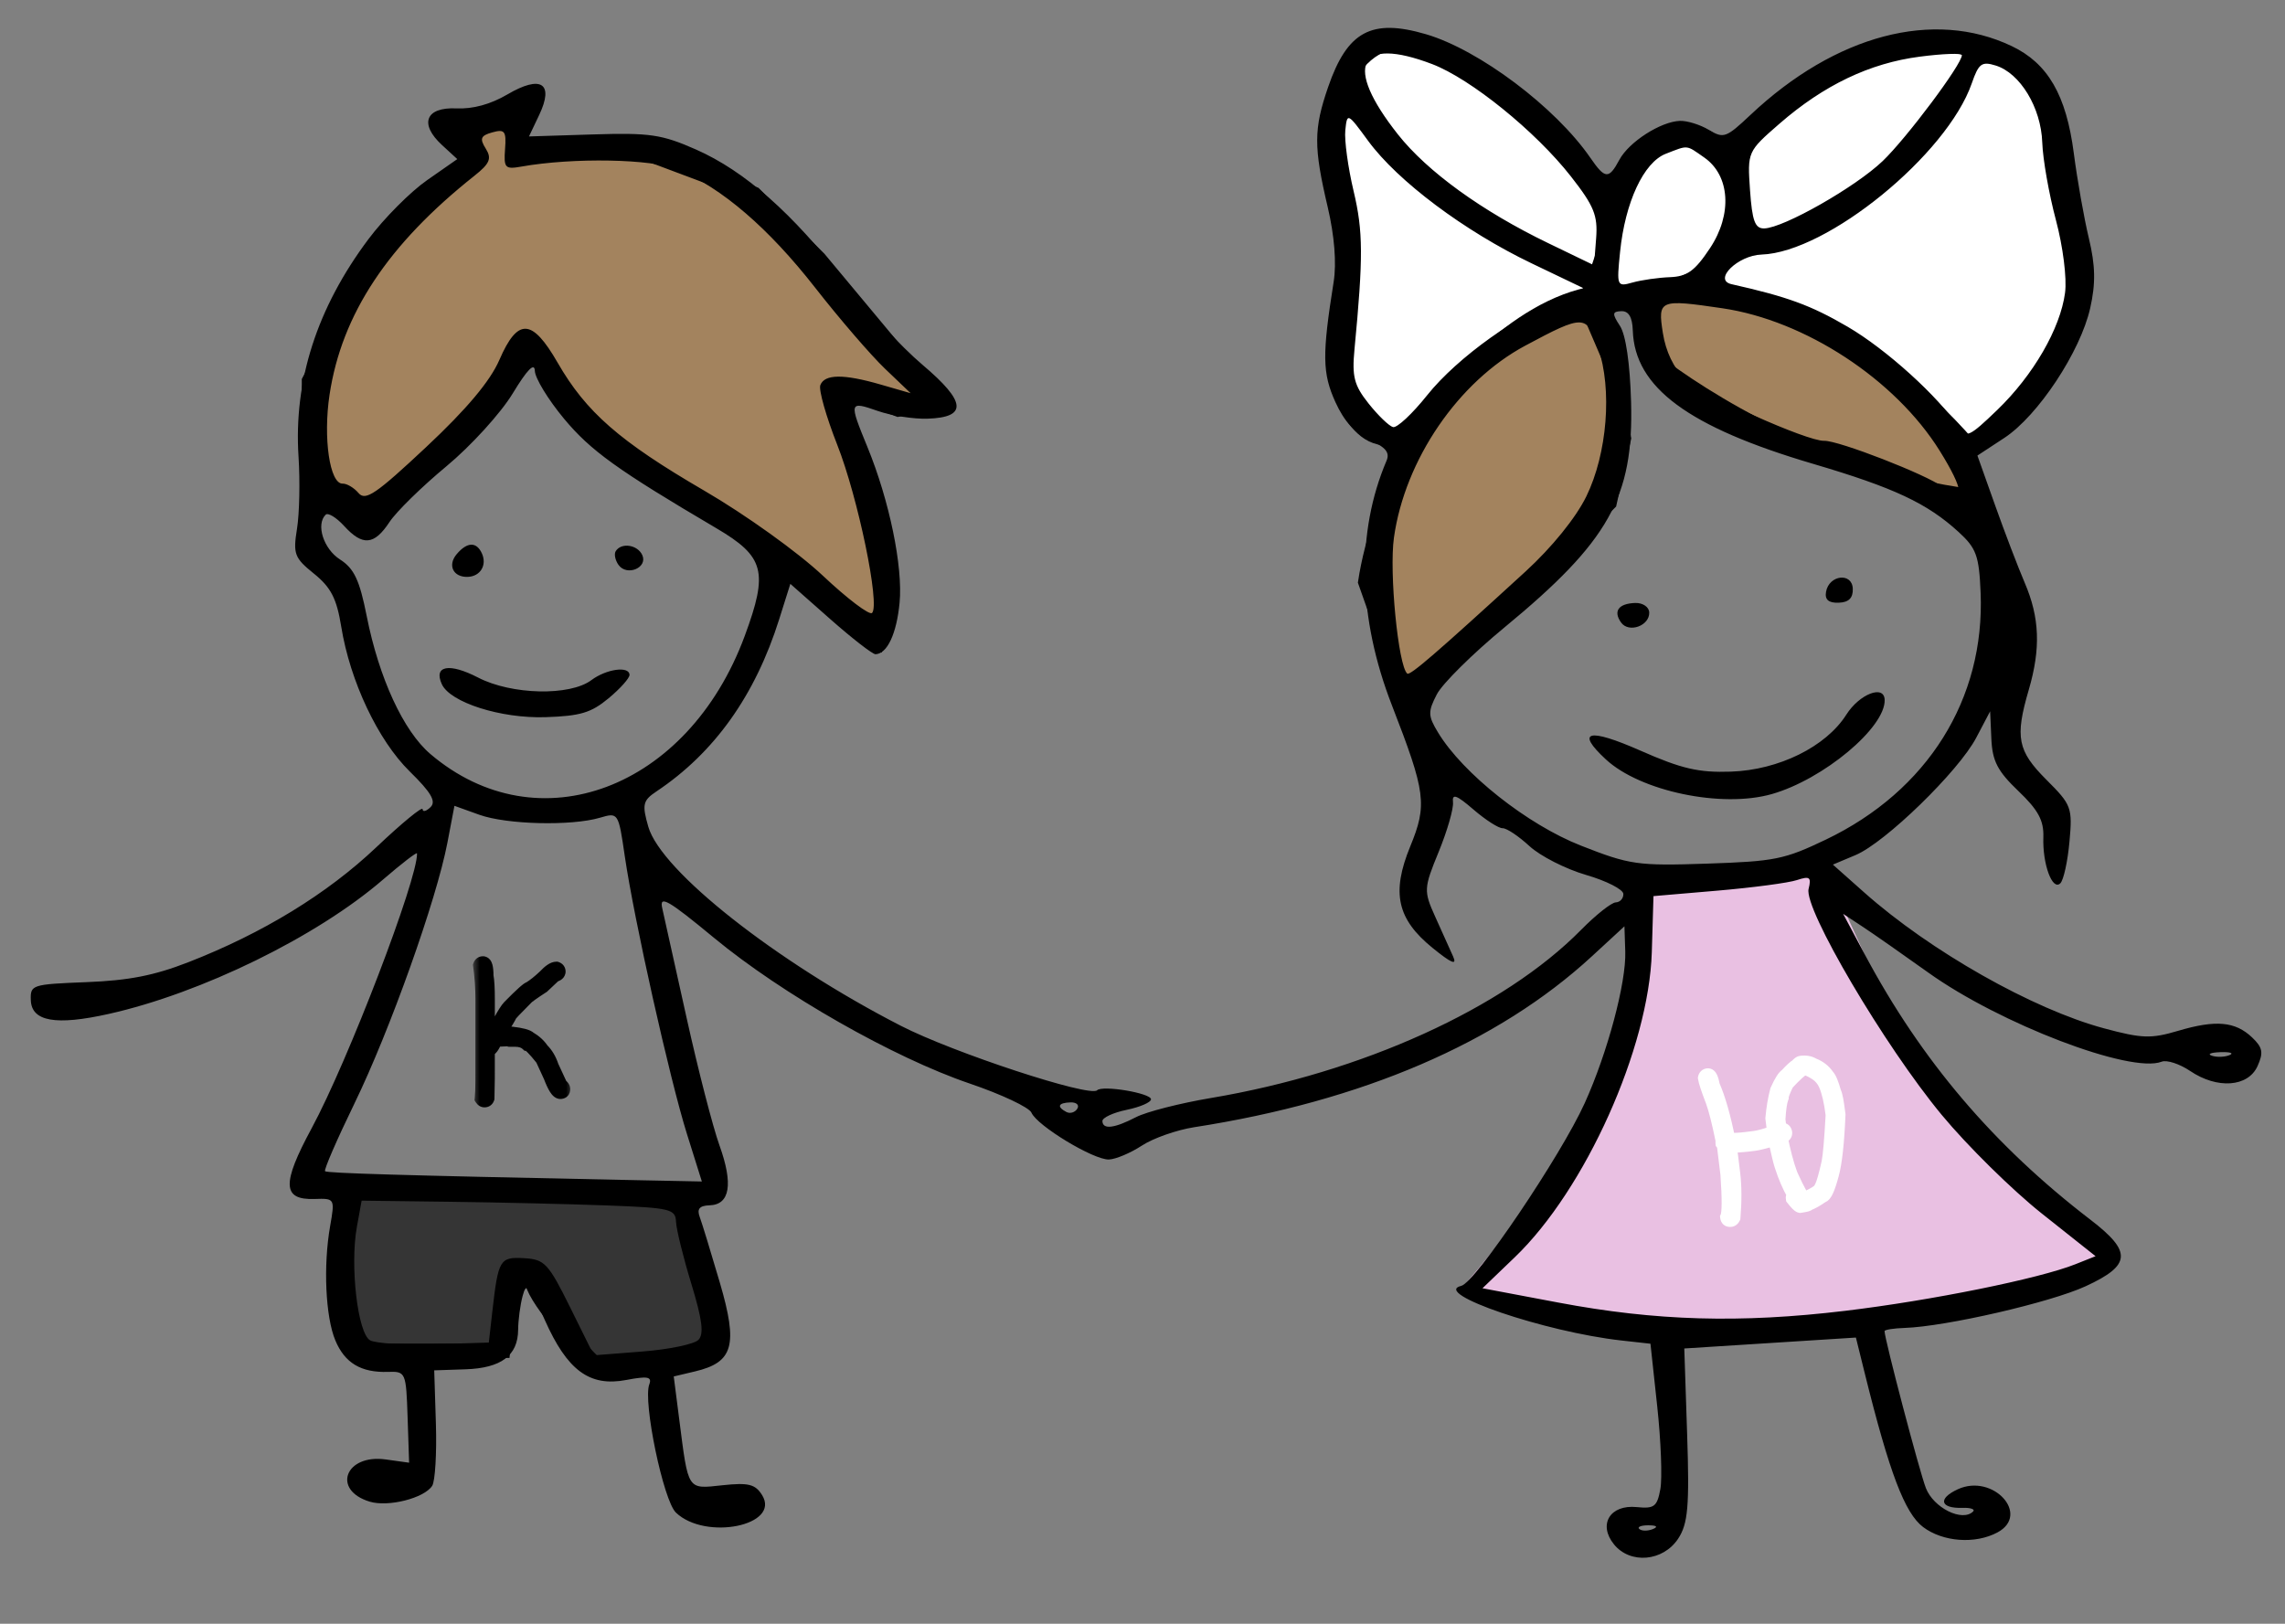 <?xml version="1.0" encoding="UTF-8"?> <svg xmlns="http://www.w3.org/2000/svg" width="159" height="113" viewBox="0 0 159 113" fill="none"><rect x="0" y="0" width="159" height="113" fill="#808080" stroke="none"/><path d="M114 62L126.5 60.5L131.5 71.5L138.5 81C140.833 82.5 145.5 85.9 145.5 87.5C145.5 89.1 130.5 91.167 123 92C117 93.6 106.833 91 102.5 89.5C104.333 87.333 108.7 82 111.5 78C114.3 74 114.333 65.667 114 62Z" fill="#E9C0E2" stroke="#E9C0E2"></path><path d="M112 25L110.5 21.5C100.1 23.5 95.833 35 95 40.5L98 49L103 43.5L108 39L112 35L113 30.5L112 25Z" fill="#A3835E"></path><path d="M115 25V21.5V20H118.5L123.5 21.5C127.1 20.7 133.333 27.167 136 30.5L137 34.5C127.4 33.3 118.333 27.667 115 25Z" fill="#A3835E"></path><path d="M112 21.5H110.5M110.5 21.5L112 25L113 30.5L112 35L108 39L103 43.5L98 49L95 40.5C95.833 35 100.1 23.5 110.5 21.5ZM115 21.5V25C118.333 27.667 127.4 33.3 137 34.5L136 30.5C133.333 27.167 127.1 20.7 123.5 21.5L118.5 20H115V21.5Z" stroke="black"></path><path d="M28 34.5L36.5 24.5H37.5L40.5 29L44.5 32.5L51 36.5L61 44.5L61.5 41.5V38L58.5 29V27L62.5 28.5L65 28L62 24L57 18L52.5 13.5L44.5 10.5H36V8L31.5 9L33 11L27 16L21.5 26.5V33L24.5 36L28 34.5Z" fill="#A3835E" stroke="black"></path><path d="M137 3.5C132.2 0.7 124.333 6.666 121 10V16L118.5 19.5L120 20.5C126.4 20.5 134 27.5 137 31C138.333 30 141.4 27.5 143 25.5C144.6 23.5 144.667 19.333 144.5 17.5C144.167 15.666 143.3 11.1 142.5 7.5C141.7 3.9 138.5 3.333 137 3.5Z" fill="white" stroke="black"></path><path d="M47.5 83.5L24 82.5C24 83.833 23.9 86.8 23.5 88C23.1 89.2 24.333 92.5 25 94H35L35.5 89H37C37 90.2 40 93.5 41.5 95C45.5 96.2 48.833 94.167 50 93L47.5 83.5Z" fill="#353535" stroke="black"></path><path d="M113.701 11.127C113.52 11.269 113.064 11.715 113.064 11.964C113.064 11.926 113.212 12.131 113.193 12.154C113.121 12.246 113.047 12.33 112.999 12.438C112.983 12.475 113.01 12.545 112.983 12.575C112.922 12.643 112.877 12.685 112.846 12.781C112.741 13.107 112.777 13.439 112.7 13.764C112.555 14.38 112.465 15.036 112.38 15.665L112.375 15.701C112.347 15.903 112.226 16.041 112.148 16.225C111.975 16.637 111.826 17.064 111.685 17.489C111.513 18.005 111.26 18.415 111.283 18.991C111.301 19.477 111.511 19.891 111.81 20.263C112.027 20.532 112.33 20.952 112.7 21.019C113.082 21.088 113.589 21.062 113.974 21.019C114.51 20.96 115.006 20.83 115.503 20.619C116.095 20.366 116.564 19.91 117.169 19.68C117.598 19.518 118.022 19.327 118.447 19.153C118.776 19.018 119.003 18.646 119.341 18.55C119.482 18.51 119.667 18.193 119.753 18.079C120.156 17.547 120.368 16.811 120.548 16.176C120.788 15.325 120.962 14.511 120.962 13.622C120.962 13.246 120.862 12.878 120.798 12.508C120.715 12.024 120.629 11.473 120.335 11.062C120.176 10.839 119.956 10.656 119.789 10.436C119.637 10.234 119.417 10.014 119.215 9.861C118.824 9.565 118.438 9.344 117.941 9.344C117.365 9.344 116.796 9.396 116.231 9.506C115.988 9.553 115.772 9.596 115.539 9.673C115.246 9.771 114.972 10.046 114.71 10.209C114.317 10.454 114.06 10.846 113.701 11.127Z" fill="white" stroke="black" stroke-linecap="round"></path><path d="M96.499 2.999C100.899 1.399 108.333 9.332 111.499 13.499C113.099 13.499 111.499 18.166 110.499 20.499C104.899 21.699 99.833 27.999 97.999 30.999L96.499 30.499C93.499 30.499 92.499 24.999 93.499 23.499C94.299 22.299 93.833 16.999 93.499 14.499C92.666 11.332 92.099 4.599 96.499 2.999Z" fill="white" stroke="black"></path><path fill-rule="evenodd" clip-rule="evenodd" d="M99.224 2.381C102.924 3.466 108.24 7.463 110.666 10.985C111.691 12.473 111.948 12.49 112.686 11.115C113.352 9.875 115.563 8.457 116.898 8.412C117.403 8.395 118.308 8.677 118.91 9.038C119.939 9.655 120.109 9.594 121.803 7.998C127.725 2.42 134.554 0.62 139.981 3.207C142.5 4.407 143.78 6.615 144.304 10.664C144.545 12.521 145.017 15.186 145.353 16.587C145.809 18.485 145.832 19.721 145.445 21.442C144.763 24.476 141.81 28.939 139.467 30.477L137.597 31.704L138.824 35.153C139.498 37.05 140.427 39.48 140.887 40.553C141.931 42.983 142.011 45.132 141.167 48.016C140.201 51.318 140.387 52.255 142.405 54.272C144.148 56.012 144.217 56.2 144.002 58.579C143.878 59.946 143.593 61.248 143.367 61.47C142.814 62.015 142.122 60.141 142.185 58.266C142.224 57.098 141.83 56.369 140.444 55.046C139 53.667 138.636 52.965 138.567 51.419L138.482 49.502L137.513 51.343C136.282 53.681 131.185 58.637 129.118 59.506L127.54 60.17L129.72 62.107C134.311 66.188 141.442 70.229 146.408 71.564C149.051 72.275 149.677 72.296 151.563 71.737C154.179 70.96 155.541 71.082 156.714 72.2C157.448 72.9 157.514 73.254 157.087 74.196C156.427 75.652 154.287 75.805 152.403 74.533C151.668 74.037 150.774 73.745 150.415 73.886C148.263 74.728 139.169 71.255 134.185 67.688C132.413 66.42 130.353 64.98 129.608 64.49L128.253 63.597L129.774 66.447C133.712 73.823 138.733 79.723 145.464 84.884C148.37 87.113 148.302 88.049 145.127 89.513C142.675 90.643 135.406 92.317 132.533 92.413C131.761 92.439 131.131 92.539 131.134 92.637C131.155 93.257 133.552 102.364 134.008 103.55C134.537 104.932 136.542 105.932 137.295 105.19C137.457 105.031 137.125 104.916 136.557 104.935C134.998 104.986 134.824 104.288 136.234 103.64C138.675 102.518 141.315 105.4 138.988 106.646C137.444 107.472 135.194 107.308 133.817 106.269C132.543 105.306 131.472 102.486 129.767 95.608L129.142 93.083L123.171 93.463L117.2 93.843L117.399 99.837C117.565 104.815 117.458 106.043 116.771 107.082C115.721 108.668 113.443 108.871 112.311 107.479C111.182 106.092 112.033 104.693 113.89 104.881C115.109 105.005 115.31 104.852 115.534 103.629C115.674 102.863 115.577 100.273 115.317 97.874L114.846 93.512L112.822 93.287C107.493 92.694 99.56 89.987 101.682 89.485C102.652 89.257 108.604 80.445 110.268 76.776C111.858 73.267 113.165 68.384 113.093 66.219L113.035 64.463L110.77 66.551C104.238 72.573 94.79 76.633 83.092 78.446C81.88 78.634 80.244 79.209 79.457 79.724C78.669 80.24 77.637 80.675 77.163 80.692C76.108 80.731 72.162 78.344 71.772 77.431C71.617 77.067 69.688 76.157 67.486 75.409C62.178 73.605 54.428 69.189 49.674 65.258C46.49 62.626 45.87 62.27 46.081 63.199C46.221 63.815 46.986 67.256 47.779 70.845C48.573 74.434 49.602 78.426 50.066 79.717C51.031 82.403 50.795 83.833 49.38 83.88C48.673 83.903 48.481 84.13 48.691 84.694C48.85 85.123 49.48 87.18 50.09 89.263C51.366 93.62 51.036 94.804 48.367 95.438L46.882 95.79L47.266 98.791C47.907 103.786 47.801 103.625 50.278 103.361C52.078 103.168 52.554 103.286 53.026 104.04C54.352 106.159 49.099 107.234 47.035 105.266C46.16 104.433 44.727 97.54 45.18 96.342C45.38 95.811 45.069 95.751 43.578 96.035C41.022 96.52 39.476 95.381 37.907 91.855C36.807 89.384 36.631 89.194 36.364 90.197C36.198 90.819 36.059 91.874 36.054 92.54C36.041 94.337 34.877 95.21 32.384 95.293L30.215 95.365L30.332 99.09C30.395 101.139 30.279 103.079 30.073 103.401C29.522 104.261 27.015 104.896 25.723 104.502C23.073 103.696 24.028 101.176 26.835 101.565L28.468 101.792L28.362 98.611C28.258 95.498 28.229 95.431 26.999 95.472C25.126 95.534 23.99 94.855 23.332 93.276C22.648 91.634 22.487 88.088 22.972 85.324C23.308 83.409 23.298 83.392 21.891 83.439C19.641 83.513 19.595 82.389 21.687 78.515C24.215 73.837 29.077 61.154 29.018 59.39C29.014 59.272 27.945 60.097 26.641 61.221C22.043 65.188 14.025 69.115 7.57 70.56C3.879 71.386 2.194 71.088 2.144 69.6C2.108 68.532 2.211 68.499 6.025 68.349C8.976 68.232 10.726 67.889 13.116 66.958C18.284 64.945 22.767 62.202 26.184 58.963C27.949 57.29 29.399 56.097 29.406 56.312C29.413 56.526 29.662 56.462 29.96 56.169C30.364 55.771 30 55.147 28.517 53.693C26.304 51.525 24.36 47.414 23.743 43.602C23.429 41.656 23.026 40.874 21.852 39.927C20.488 38.828 20.385 38.558 20.666 36.802C20.836 35.746 20.884 33.486 20.773 31.781C20.43 26.481 22.052 21.435 25.638 16.642C26.72 15.197 28.552 13.352 29.712 12.543L31.82 11.072L30.765 10.102C29.151 8.622 29.61 7.442 31.763 7.543C32.906 7.596 34.136 7.259 35.305 6.573C37.647 5.196 38.57 5.79 37.52 7.998L36.809 9.495L41.273 9.355C45.211 9.232 46.053 9.355 48.429 10.404C51.828 11.906 55.178 14.861 58.74 19.503C60.274 21.501 62.723 24.146 64.183 25.38C67.238 27.964 67.341 29.044 64.541 29.137C63.581 29.169 62.022 28.927 61.076 28.598C59.077 27.903 59.064 27.948 60.366 31.126C61.889 34.846 62.835 39.433 62.597 41.944C62.392 44.099 61.737 45.502 60.922 45.529C60.721 45.536 59.305 44.437 57.775 43.087L54.995 40.632L54.22 43.092C52.547 48.404 49.706 52.389 45.679 55.076C44.73 55.71 44.666 55.986 45.113 57.538C46.001 60.618 54.011 66.931 62.681 71.385C66.326 73.257 75.829 76.38 76.342 75.874C76.715 75.507 80.078 76.069 80.092 76.501C80.099 76.71 79.338 77.04 78.401 77.235C77.463 77.429 76.703 77.782 76.71 78.019C76.731 78.624 77.535 78.529 79.055 77.742C79.771 77.372 82.112 76.774 84.257 76.413C94.785 74.644 104.648 70.163 110.019 64.71C111.045 63.669 112.131 62.809 112.432 62.799C112.732 62.789 112.97 62.524 112.96 62.209C112.949 61.895 111.781 61.3 110.364 60.888C108.946 60.476 107.172 59.572 106.422 58.879C105.672 58.187 104.834 57.628 104.558 57.637C104.283 57.646 103.373 57.063 102.535 56.341C101.349 55.319 101.033 55.206 101.105 55.829C101.155 56.269 100.708 57.82 100.111 59.277C99.067 61.822 99.057 61.998 99.87 63.8C100.335 64.831 100.895 66.075 101.115 66.565C101.402 67.206 100.998 67.037 99.679 65.964C97.212 63.957 96.809 62.127 98.126 58.914C99.325 55.995 99.217 55.163 96.854 49.08C94.482 42.974 94.353 37.063 96.482 32.06C96.724 31.491 96.419 31.118 95.322 30.64C94.326 30.205 93.534 29.327 92.924 27.985C92.011 25.973 91.993 24.692 92.802 19.61C93.008 18.314 92.857 16.415 92.391 14.425C91.404 10.224 91.408 8.987 92.416 6.059C93.753 2.177 95.433 1.27 99.224 2.381ZM99.646 4.457C102.327 5.476 106.854 9.139 109.313 12.28C110.918 14.33 111.188 14.993 111.066 16.582L110.921 18.462L107.728 16.919C103.12 14.693 99.32 11.943 97.272 9.352C93.484 4.56 94.484 2.497 99.646 4.457ZM136.515 3.839C136.536 4.448 132.671 9.614 131 11.212C129.109 13.02 124.122 15.858 122.769 15.896C122.122 15.915 121.925 15.389 121.774 13.236C121.588 10.566 121.597 10.545 123.827 8.605C126.909 5.924 130.107 4.395 133.575 3.945C135.187 3.734 136.51 3.687 136.515 3.839ZM138.866 4.559C140.57 5.084 142.027 7.49 142.109 9.917C142.149 11.08 142.576 13.506 143.058 15.309C143.552 17.161 143.83 19.365 143.695 20.376C143.365 22.864 141.484 26.115 138.976 28.531C137.047 30.389 136.808 30.501 136.323 29.766C134.895 27.604 131.253 24.305 128.561 22.735C126.003 21.244 124.398 20.656 120.485 19.776C119.183 19.482 120.924 17.77 122.58 17.715C127.14 17.563 135.48 10.767 137.205 5.798C137.683 4.418 137.896 4.26 138.866 4.559ZM35.144 10.376C35.047 11.683 35.148 11.794 36.255 11.597C39.877 10.951 45.382 11.052 47.158 11.796C50.242 13.086 53.476 15.868 56.722 20.02C58.416 22.188 60.605 24.727 61.585 25.663L63.367 27.364L61.269 26.758C58.693 26.014 57.374 26.029 57.081 26.805C56.958 27.13 57.487 28.994 58.256 30.947C59.707 34.629 61.252 42.093 60.681 42.656C60.501 42.833 58.959 41.665 57.255 40.06C55.524 38.431 51.879 35.818 48.999 34.142C43.113 30.716 40.783 28.681 38.799 25.233C37.024 22.151 36.024 22.104 34.75 25.044C34.111 26.52 32.471 28.474 29.664 31.104C26.161 34.387 25.432 34.883 24.948 34.312C24.633 33.941 24.134 33.646 23.84 33.656C22.945 33.685 22.475 30.48 22.932 27.464C23.78 21.863 26.992 17.009 33.01 12.234C34.088 11.379 34.232 11.031 33.797 10.336C33.363 9.643 33.448 9.436 34.258 9.212C35.124 8.972 35.238 9.121 35.144 10.376ZM95.202 9.804C97.254 12.604 101.903 16.088 106.579 18.328L110.564 20.237L108.679 20.825C105.831 21.714 101.412 24.864 99.309 27.503C98.278 28.797 97.207 29.796 96.931 29.722C96.655 29.649 95.89 28.911 95.232 28.082C94.226 26.816 94.069 26.211 94.251 24.307C94.865 17.887 94.855 16.099 94.192 13.309C93.801 11.666 93.54 9.757 93.612 9.066C93.741 7.831 93.766 7.842 95.202 9.804ZM118.586 10.96C120.384 12.21 120.557 14.91 118.99 17.269C117.934 18.859 117.402 19.244 116.203 19.289C115.388 19.32 114.218 19.487 113.603 19.66C112.51 19.969 112.49 19.92 112.731 17.536C113.081 14.076 114.372 11.3 115.91 10.703C117.502 10.085 117.302 10.066 118.586 10.96ZM119.853 21.453C125.613 22.301 131.88 26.41 134.969 31.364C136.682 34.112 136.761 35.123 135.166 33.879C134.094 33.044 127.925 30.645 126.934 30.677C125.738 30.717 118.443 27.437 117.209 26.305C116.466 25.622 115.91 24.461 115.708 23.169C115.347 20.859 115.47 20.808 119.853 21.453ZM113.617 23.003C113.749 26.965 117.476 29.72 126.171 32.282C131.787 33.937 134.099 35.021 136.289 37.023C137.524 38.153 137.713 38.674 137.819 41.238C138.128 48.65 134.124 55.042 127.054 58.428C124.165 59.812 123.51 59.944 118.774 60.102C113.942 60.263 113.411 60.187 110.004 58.847C106.275 57.381 101.797 53.835 100.066 50.977C99.362 49.814 99.353 49.534 99.981 48.32C100.368 47.574 102.482 45.482 104.678 43.671C111.959 37.67 113.682 34.6 113.497 27.961C113.422 25.293 113.129 23.294 112.722 22.676C112.167 21.832 112.182 21.677 112.819 21.655C113.33 21.638 113.586 22.07 113.617 23.003ZM111.204 24.193C112.195 27.104 111.842 31.562 110.383 34.546C109.659 36.028 107.99 38.089 106.156 39.769C99.919 45.478 98.11 47.04 97.921 46.876C97.294 46.336 96.657 39.822 96.996 37.415C97.759 31.991 101.476 26.553 106.126 24.059C110.201 21.874 110.416 21.88 111.204 24.193ZM37.217 25.812C37.234 26.32 38.145 27.812 39.24 29.13C41.101 31.368 42.959 32.705 49.84 36.756C53.204 38.736 53.478 39.778 51.818 44.265C47.873 54.925 37.436 58.844 29.951 52.476C28.073 50.878 26.373 47.194 25.515 42.865C25.021 40.368 24.64 39.561 23.66 38.935C22.514 38.202 21.968 36.502 22.66 35.82C22.825 35.657 23.404 36.011 23.948 36.605C25.232 38.013 26.04 37.943 27.1 36.333C27.574 35.611 29.358 33.863 31.064 32.449C32.77 31.033 34.845 28.753 35.676 27.382C36.688 25.713 37.197 25.195 37.217 25.812ZM33.531 38.509C33.903 39.326 33.427 40.116 32.546 40.146C31.538 40.179 31.127 39.34 31.775 38.569C32.501 37.708 33.155 37.685 33.531 38.509ZM44.693 38.629C45.093 39.507 43.622 40.123 43.043 39.319C42.808 38.992 42.718 38.558 42.845 38.356C43.23 37.736 44.362 37.904 44.693 38.629ZM128.925 40.974C128.946 41.62 128.642 41.92 127.941 41.944C127.24 41.967 126.968 41.732 127.063 41.187C127.269 40.002 128.886 39.817 128.925 40.974ZM114.76 42.622C114.791 43.551 113.342 44.072 112.805 43.325C112.236 42.535 112.619 42.001 113.786 41.962C114.313 41.945 114.747 42.239 114.76 42.622ZM33.269 47.154C35.601 48.36 39.652 48.451 41.15 47.332C42.19 46.554 43.784 46.332 43.805 46.963C43.813 47.189 43.158 47.922 42.351 48.593C41.13 49.606 40.39 49.828 37.962 49.909C34.861 50.012 31.325 48.887 30.744 47.613C30.154 46.319 31.265 46.117 33.269 47.154ZM131.143 48.702C131.207 50.626 126.872 54.245 123.281 55.264C119.8 56.253 114.141 55.068 111.744 52.849C109.606 50.87 110.521 50.638 114.147 52.237C117.014 53.502 118.201 53.777 120.448 53.7C123.785 53.583 127.057 51.967 128.475 49.734C129.389 48.294 131.108 47.629 131.143 48.702ZM33.35 56.7C35.256 57.385 39.754 57.495 41.751 56.906C43.02 56.532 43.033 56.551 43.472 59.561C44.115 63.977 46.599 75.081 47.8 78.914L48.838 82.222L43.104 82.106C27.955 81.797 22.779 81.645 22.619 81.507C22.523 81.425 23.446 79.297 24.671 76.778C27.135 71.708 30.37 62.631 31.131 58.653L31.622 56.079L33.35 56.7ZM125.85 61.863C125.509 63.236 131.127 72.773 135.108 77.581C136.885 79.728 140.022 82.82 142.079 84.453L145.819 87.421L144.415 87.98C141.889 88.987 134.386 90.505 128.399 91.222C121.087 92.098 115.218 91.929 108.425 90.646L103.157 89.652L105.407 87.492C110.314 82.783 114.738 72.931 114.939 66.269L115.056 62.362L119.514 61.981C121.966 61.771 124.448 61.441 125.03 61.249C125.934 60.95 126.054 61.041 125.85 61.863ZM155.135 73.429C154.802 73.566 154.251 73.584 153.91 73.469C153.569 73.356 153.841 73.244 154.515 73.222C155.188 73.199 155.467 73.293 155.135 73.429ZM74.961 77.16C74.8 77.418 74.459 77.52 74.204 77.385C73.512 77.02 73.629 76.745 74.49 76.717C74.909 76.703 75.121 76.902 74.961 77.16ZM31.296 83.633C34.668 83.676 39.581 83.791 42.214 83.888C46.653 84.054 47.004 84.137 47.041 85.028C47.063 85.558 47.543 87.5 48.107 89.346C48.871 91.846 48.995 92.841 48.596 93.247C48.301 93.546 46.544 93.91 44.692 94.055L41.324 94.318L39.674 90.983C38.16 87.923 37.897 87.641 36.482 87.56C34.774 87.463 34.672 87.635 34.258 91.276L34.013 93.431L30.247 93.549C28.176 93.614 26.155 93.492 25.758 93.278C24.893 92.811 24.341 88.091 24.834 85.375L25.164 83.556L31.296 83.633ZM115.013 106.412C114.664 106.554 114.241 106.552 114.073 106.408C113.905 106.263 114.191 106.147 114.708 106.149C115.279 106.152 115.399 106.255 115.013 106.412Z" fill="black"></path><mask id="path-10-outside-1_4821_353" maskUnits="userSpaceOnUse" x="32.885" y="65.626" width="7.006" height="12.003" fill="black"><rect fill="white" x="32.885" y="65.626" width="7.006" height="12.003"></rect><path d="M33.606 67.048C33.763 67.048 33.84 67.337 33.84 67.915C33.903 68.235 33.934 68.782 33.933 69.556L33.932 72.603L33.955 72.603C34.018 72.481 34.049 72.403 34.049 72.368C34.002 72.353 33.979 72.306 33.979 72.228C33.979 72.13 34.041 72.075 34.166 72.064L34.237 72.064C34.327 71.841 34.514 71.521 34.8 71.103C35.077 70.584 35.296 70.24 35.456 70.072C36.289 69.229 36.758 68.807 36.863 68.807C37.188 68.604 37.539 68.323 37.918 67.964C38.255 67.605 38.52 67.425 38.715 67.425C38.809 67.456 38.856 67.519 38.856 67.613C38.856 67.722 38.762 67.8 38.575 67.847C38.078 68.311 37.805 68.569 37.754 68.62C37.082 69.057 36.699 69.33 36.605 69.44C35.847 70.197 35.464 70.603 35.456 70.658C35.456 70.701 35.19 71.146 34.659 71.993L35.62 71.947C36.288 72.025 36.694 72.135 36.838 72.276C37.209 72.495 37.498 72.76 37.705 73.073C38.002 73.362 38.228 73.745 38.384 74.222L38.993 75.535C39.118 75.624 39.18 75.71 39.18 75.793C39.18 75.918 39.118 75.98 38.993 75.98C38.813 75.98 38.587 75.62 38.314 74.901L37.752 73.682C37.19 72.979 36.838 72.627 36.697 72.627C36.494 72.44 36.205 72.346 35.83 72.346C35.83 72.322 35.76 72.306 35.62 72.299C34.838 72.322 34.448 72.353 34.448 72.392C34.272 72.829 34.1 73.048 33.932 73.048L33.931 75.04C33.931 75.349 33.922 75.809 33.907 76.423C33.875 76.517 33.813 76.563 33.719 76.563C33.645 76.563 33.582 76.524 33.532 76.446C33.563 76.145 33.579 75.739 33.579 75.227L33.582 69.555C33.582 68.766 33.528 67.977 33.419 67.188C33.45 67.094 33.513 67.048 33.606 67.048Z"></path></mask><path d="M33.606 67.048C33.763 67.048 33.84 67.337 33.84 67.915C33.903 68.235 33.934 68.782 33.933 69.556L33.932 72.603L33.955 72.603C34.018 72.481 34.049 72.403 34.049 72.368C34.002 72.353 33.979 72.306 33.979 72.228C33.979 72.13 34.041 72.075 34.166 72.064L34.237 72.064C34.327 71.841 34.514 71.521 34.8 71.103C35.077 70.584 35.296 70.24 35.456 70.072C36.289 69.229 36.758 68.807 36.863 68.807C37.188 68.604 37.539 68.323 37.918 67.964C38.255 67.605 38.52 67.425 38.715 67.425C38.809 67.456 38.856 67.519 38.856 67.613C38.856 67.722 38.762 67.8 38.575 67.847C38.078 68.311 37.805 68.569 37.754 68.62C37.082 69.057 36.699 69.33 36.605 69.44C35.847 70.197 35.464 70.603 35.456 70.658C35.456 70.701 35.19 71.146 34.659 71.993L35.62 71.947C36.288 72.025 36.694 72.135 36.838 72.276C37.209 72.495 37.498 72.76 37.705 73.073C38.002 73.362 38.228 73.745 38.384 74.222L38.993 75.535C39.118 75.624 39.18 75.71 39.18 75.793C39.18 75.918 39.118 75.98 38.993 75.98C38.813 75.98 38.587 75.62 38.314 74.901L37.752 73.682C37.19 72.979 36.838 72.627 36.697 72.627C36.494 72.44 36.205 72.346 35.83 72.346C35.83 72.322 35.76 72.306 35.62 72.299C34.838 72.322 34.448 72.353 34.448 72.392C34.272 72.829 34.1 73.048 33.932 73.048L33.931 75.04C33.931 75.349 33.922 75.809 33.907 76.423C33.875 76.517 33.813 76.563 33.719 76.563C33.645 76.563 33.582 76.524 33.532 76.446C33.563 76.145 33.579 75.739 33.579 75.227L33.582 69.555C33.582 68.766 33.528 67.977 33.419 67.188C33.45 67.094 33.513 67.048 33.606 67.048Z" fill="black"></path><path d="M33.84 67.915L33.34 67.915L33.34 67.963L33.349 68.01L33.84 67.915ZM33.932 72.603L33.432 72.602L33.432 73.102L33.932 73.103L33.932 72.603ZM33.955 72.603L33.955 73.103L34.26 73.103L34.4 72.832L33.955 72.603ZM34.049 72.368L34.549 72.368L34.549 72.008L34.208 71.894L34.049 72.368ZM34.166 72.064L34.167 71.564L34.143 71.564L34.12 71.566L34.166 72.064ZM34.237 72.064L34.236 72.564L34.574 72.564L34.7 72.251L34.237 72.064ZM34.8 71.103L35.213 71.385L35.228 71.362L35.241 71.339L34.8 71.103ZM35.456 70.072L35.1 69.721L35.095 69.727L35.456 70.072ZM36.863 68.807L36.863 69.307L37.007 69.307L37.129 69.231L36.863 68.807ZM37.918 67.964L38.262 68.327L38.273 68.316L38.283 68.305L37.918 67.964ZM38.715 67.425L38.874 66.951L38.797 66.925L38.716 66.925L38.715 67.425ZM38.575 67.847L38.454 67.362L38.328 67.393L38.233 67.482L38.575 67.847ZM37.754 68.62L38.027 69.039L38.07 69.011L38.107 68.974L37.754 68.62ZM36.605 69.44L36.959 69.793L36.972 69.78L36.985 69.765L36.605 69.44ZM35.456 70.658L34.961 70.587L34.956 70.622L34.956 70.658L35.456 70.658ZM34.659 71.993L34.235 71.728L33.726 72.539L34.683 72.493L34.659 71.993ZM35.62 71.947L35.678 71.451L35.637 71.446L35.596 71.448L35.62 71.947ZM36.838 72.276L36.489 72.634L36.532 72.676L36.584 72.706L36.838 72.276ZM37.705 73.073L37.288 73.349L37.318 73.394L37.356 73.431L37.705 73.073ZM38.384 74.222L37.909 74.377L37.918 74.405L37.931 74.432L38.384 74.222ZM38.993 75.535L38.539 75.745L38.594 75.864L38.701 75.94L38.993 75.535ZM38.314 74.901L38.781 74.724L38.775 74.708L38.768 74.692L38.314 74.901ZM37.752 73.682L38.206 73.473L38.18 73.418L38.142 73.37L37.752 73.682ZM36.697 72.627L36.358 72.995L36.502 73.127L36.697 73.127L36.697 72.627ZM35.83 72.346L35.33 72.345L35.33 72.845L35.83 72.846L35.83 72.346ZM35.62 72.299L35.647 71.799L35.626 71.798L35.605 71.799L35.62 72.299ZM34.448 72.392L34.911 72.578L34.947 72.489L34.948 72.392L34.448 72.392ZM33.932 73.048L33.932 72.548L33.432 72.548L33.432 73.048L33.932 73.048ZM33.907 76.423L34.381 76.581L34.404 76.51L34.406 76.436L33.907 76.423ZM33.532 76.446L33.034 76.394L33.016 76.57L33.112 76.718L33.532 76.446ZM33.419 67.188L32.944 67.03L32.907 67.141L32.923 67.257L33.419 67.188ZM33.606 67.548C33.545 67.548 33.483 67.533 33.427 67.503C33.374 67.475 33.34 67.441 33.32 67.417C33.287 67.375 33.288 67.354 33.299 67.395C33.321 67.474 33.34 67.637 33.34 67.915L34.34 67.915C34.34 67.615 34.321 67.344 34.265 67.134C34.237 67.031 34.189 66.901 34.097 66.787C33.993 66.659 33.826 66.548 33.606 66.548L33.606 67.548ZM33.349 68.01C33.402 68.279 33.434 68.782 33.433 69.555L34.433 69.556C34.434 68.782 34.404 68.192 34.331 67.819L33.349 68.01ZM33.433 69.555L33.432 72.602L34.432 72.603L34.433 69.556L33.433 69.555ZM33.932 73.103L33.955 73.103L33.956 72.103L33.932 72.103L33.932 73.103ZM34.4 72.832C34.434 72.765 34.466 72.699 34.49 72.639C34.505 72.601 34.549 72.492 34.549 72.368L33.549 72.368C33.549 72.352 33.55 72.338 33.551 72.327C33.552 72.316 33.553 72.307 33.555 72.299C33.557 72.285 33.56 72.275 33.561 72.269C33.562 72.267 33.563 72.265 33.563 72.263C33.563 72.262 33.564 72.261 33.564 72.261C33.564 72.261 33.564 72.262 33.563 72.263C33.563 72.264 33.562 72.265 33.562 72.267C33.558 72.275 33.553 72.288 33.544 72.307C33.535 72.325 33.525 72.347 33.511 72.373L34.4 72.832ZM34.208 71.894C34.318 71.931 34.4 72.011 34.444 72.098C34.48 72.17 34.479 72.224 34.479 72.228L33.479 72.227C33.479 72.374 33.529 72.722 33.891 72.843L34.208 71.894ZM34.479 72.228C34.479 72.257 34.474 72.301 34.453 72.352C34.431 72.406 34.397 72.453 34.355 72.49C34.315 72.525 34.276 72.543 34.251 72.552C34.239 72.556 34.229 72.558 34.223 72.56C34.217 72.561 34.213 72.561 34.213 72.561L34.12 71.566C34.003 71.577 33.838 71.613 33.697 71.737C33.538 71.876 33.479 72.062 33.479 72.227L34.479 72.228ZM34.166 72.564L34.236 72.564L34.237 71.564L34.167 71.564L34.166 72.564ZM34.7 72.251C34.769 72.081 34.93 71.798 35.213 71.385L34.387 70.821C34.098 71.243 33.885 71.601 33.773 71.876L34.7 72.251ZM35.241 71.339C35.52 70.816 35.711 70.53 35.818 70.417L35.095 69.727C34.882 69.95 34.635 70.351 34.359 70.867L35.241 71.339ZM35.812 70.423C36.226 70.004 36.544 69.696 36.767 69.495C36.88 69.394 36.96 69.327 37.012 69.289C37.039 69.269 37.048 69.265 37.043 69.267C37.041 69.269 37.027 69.276 37.004 69.284C36.985 69.291 36.934 69.307 36.863 69.307L36.864 68.307C36.717 68.307 36.604 68.368 36.57 68.386C36.517 68.415 36.465 68.45 36.42 68.483C36.329 68.55 36.22 68.642 36.098 68.751C35.852 68.972 35.519 69.297 35.101 69.721L35.812 70.423ZM37.129 69.231C37.489 69.005 37.867 68.701 38.262 68.327L37.575 67.601C37.211 67.945 36.886 68.203 36.598 68.383L37.129 69.231ZM38.283 68.305C38.438 68.14 38.56 68.035 38.65 67.974C38.748 67.908 38.763 67.925 38.715 67.925L38.716 66.925C38.473 66.925 38.257 67.032 38.09 67.145C37.914 67.264 37.735 67.428 37.553 67.622L38.283 68.305ZM38.557 67.899C38.533 67.891 38.473 67.865 38.421 67.795C38.367 67.724 38.356 67.651 38.356 67.612L39.356 67.613C39.356 67.48 39.322 67.33 39.221 67.196C39.122 67.064 38.992 66.99 38.874 66.951L38.557 67.899ZM38.356 67.612C38.356 67.566 38.367 67.514 38.391 67.465C38.415 67.417 38.445 67.386 38.466 67.369C38.501 67.34 38.513 67.347 38.454 67.362L38.696 68.332C38.824 68.3 38.977 68.245 39.106 68.138C39.252 68.016 39.356 67.834 39.356 67.613L38.356 67.612ZM38.233 67.482C37.742 67.942 37.459 68.208 37.401 68.266L38.107 68.974C38.151 68.93 38.415 68.681 38.916 68.212L38.233 67.482ZM37.481 68.201C37.143 68.421 36.872 68.603 36.672 68.746C36.492 68.874 36.32 69.005 36.226 69.114L36.985 69.765C36.985 69.765 37.05 69.705 37.253 69.56C37.436 69.429 37.693 69.256 38.027 69.039L37.481 68.201ZM36.252 69.086C35.872 69.466 35.582 69.761 35.386 69.969C35.288 70.073 35.209 70.16 35.151 70.228C35.123 70.261 35.094 70.296 35.07 70.331C35.058 70.347 35.041 70.372 35.025 70.401C35.016 70.417 34.975 70.488 34.961 70.587L35.951 70.729C35.938 70.821 35.901 70.883 35.899 70.886C35.894 70.895 35.89 70.902 35.888 70.905C35.886 70.909 35.884 70.911 35.884 70.911C35.883 70.912 35.886 70.909 35.891 70.902C35.897 70.895 35.904 70.886 35.914 70.874C35.954 70.827 36.019 70.755 36.113 70.655C36.299 70.458 36.58 70.171 36.959 69.793L36.252 69.086ZM34.956 70.658C34.956 70.602 34.966 70.56 34.97 70.544C34.974 70.525 34.98 70.51 34.982 70.503C34.987 70.488 34.991 70.481 34.99 70.483C34.988 70.486 34.982 70.499 34.967 70.526C34.939 70.579 34.893 70.658 34.828 70.768C34.697 70.986 34.5 71.305 34.235 71.728L35.082 72.259C35.349 71.835 35.55 71.508 35.686 71.28C35.754 71.167 35.807 71.075 35.845 71.005C35.864 70.971 35.882 70.935 35.897 70.903C35.905 70.887 35.915 70.865 35.924 70.839C35.927 70.831 35.956 70.755 35.956 70.658L34.956 70.658ZM34.683 72.493L35.644 72.447L35.596 71.448L34.635 71.494L34.683 72.493ZM35.561 72.444C35.883 72.481 36.125 72.525 36.295 72.571C36.487 72.623 36.515 72.659 36.489 72.634L37.187 71.918C37.017 71.752 36.77 71.663 36.555 71.605C36.319 71.542 36.024 71.491 35.678 71.451L35.561 72.444ZM36.584 72.706C36.9 72.892 37.129 73.108 37.288 73.349L38.122 72.797C37.867 72.412 37.519 72.097 37.092 71.845L36.584 72.706ZM37.356 73.431C37.584 73.653 37.773 73.961 37.909 74.377L38.859 74.066C38.684 73.529 38.419 73.071 38.054 72.715L37.356 73.431ZM37.931 74.432L38.539 75.745L39.447 75.324L38.838 74.011L37.931 74.432ZM38.701 75.94C38.738 75.967 38.74 75.975 38.729 75.96C38.717 75.943 38.68 75.884 38.68 75.792L39.68 75.793C39.681 75.452 39.432 75.235 39.285 75.129L38.701 75.94ZM38.68 75.792C38.68 75.778 38.684 75.675 38.78 75.579C38.876 75.484 38.978 75.48 38.993 75.48L38.992 76.48C39.132 76.48 39.329 76.445 39.487 76.287C39.645 76.129 39.68 75.932 39.68 75.793L38.68 75.792ZM38.993 75.48C39.056 75.48 39.105 75.496 39.136 75.51C39.165 75.524 39.18 75.537 39.181 75.538C39.182 75.539 39.175 75.534 39.162 75.517C39.149 75.5 39.132 75.477 39.111 75.444C39.025 75.306 38.914 75.073 38.781 74.724L37.846 75.079C37.987 75.449 38.125 75.755 38.265 75.977C38.334 76.087 38.417 76.198 38.518 76.287C38.615 76.373 38.776 76.48 38.992 76.48L38.993 75.48ZM38.768 74.692L38.206 73.473L37.298 73.892L37.859 75.111L38.768 74.692ZM38.142 73.37C37.857 73.014 37.615 72.733 37.42 72.538C37.324 72.441 37.227 72.353 37.133 72.287C37.065 72.238 36.904 72.127 36.698 72.127L36.697 73.127C36.562 73.127 36.497 73.061 36.552 73.1C36.581 73.121 36.634 73.165 36.713 73.245C36.869 73.401 37.084 73.648 37.361 73.995L38.142 73.37ZM37.037 72.26C36.713 71.961 36.286 71.846 35.831 71.846L35.83 72.846C36.125 72.846 36.276 72.919 36.358 72.995L37.037 72.26ZM36.33 72.346C36.331 72.055 36.111 71.921 36.06 71.892C35.989 71.853 35.92 71.836 35.886 71.828C35.81 71.811 35.724 71.804 35.647 71.799L35.592 72.798C35.655 72.801 35.675 72.806 35.669 72.804C35.666 72.804 35.656 72.801 35.642 72.797C35.63 72.793 35.605 72.784 35.574 72.766C35.546 72.751 35.491 72.717 35.44 72.654C35.383 72.584 35.33 72.478 35.33 72.345L36.33 72.346ZM35.605 71.799C35.212 71.81 34.909 71.824 34.701 71.841C34.599 71.849 34.506 71.859 34.432 71.872C34.4 71.878 34.345 71.889 34.288 71.91C34.263 71.92 34.205 71.943 34.145 71.99C34.092 72.031 33.948 72.163 33.948 72.392L34.948 72.392C34.947 72.616 34.806 72.742 34.76 72.779C34.705 72.821 34.657 72.84 34.643 72.845C34.611 72.857 34.593 72.859 34.609 72.856C34.633 72.852 34.686 72.845 34.78 72.838C34.963 72.823 35.245 72.81 35.634 72.798L35.605 71.799ZM33.984 72.205C33.903 72.406 33.837 72.52 33.794 72.575C33.773 72.601 33.77 72.598 33.788 72.586C33.81 72.572 33.86 72.548 33.932 72.548L33.931 73.548C34.246 73.548 34.46 73.345 34.58 73.193C34.708 73.029 34.816 72.815 34.911 72.578L33.984 72.205ZM33.432 73.048L33.431 75.04L34.431 75.04L34.432 73.048L33.432 73.048ZM33.431 75.04C33.431 75.342 33.423 75.797 33.407 76.41L34.406 76.436C34.422 75.822 34.431 75.355 34.431 75.04L33.431 75.04ZM33.432 76.264C33.44 76.24 33.467 76.18 33.536 76.128C33.608 76.075 33.68 76.063 33.719 76.063L33.719 77.063C33.852 77.063 34.002 77.029 34.136 76.928C34.268 76.83 34.342 76.699 34.381 76.581L33.432 76.264ZM33.719 76.063C33.775 76.063 33.833 76.08 33.882 76.11C33.926 76.138 33.947 76.167 33.951 76.174L33.112 76.718C33.228 76.897 33.431 77.063 33.719 77.063L33.719 76.063ZM34.029 76.498C34.063 76.172 34.079 75.746 34.079 75.228L33.079 75.227C33.079 75.732 33.063 76.118 33.034 76.394L34.029 76.498ZM34.079 75.228L34.082 69.556L33.082 69.555L33.079 75.227L34.079 75.228ZM34.082 69.556C34.082 68.743 34.026 67.931 33.914 67.12L32.923 67.257C33.029 68.023 33.082 68.789 33.082 69.555L34.082 69.556ZM33.893 67.347C33.885 67.371 33.858 67.431 33.789 67.483C33.717 67.537 33.645 67.548 33.606 67.548L33.606 66.548C33.474 66.548 33.323 66.582 33.189 66.683C33.057 66.781 32.984 66.912 32.944 67.03L33.893 67.347Z" fill="black" mask="url(#path-10-outside-1_4821_353)"></path><mask id="path-12-outside-2_4821_353" maskUnits="userSpaceOnUse" x="117.537" y="72.979" width="12.378" height="13.249" fill="black"><rect fill="white" x="117.537" y="72.979" width="12.378" height="13.249"></rect><path d="M125.327 73.972C125.663 73.931 125.942 73.982 126.164 74.126C126.584 74.283 126.914 74.541 127.155 74.9C127.295 75.036 127.452 75.417 127.627 76.044C127.711 76.17 127.807 76.678 127.917 77.569C127.834 79.54 127.681 80.932 127.456 81.744C127.202 82.696 126.98 83.183 126.791 83.207C126.423 83.469 126.096 83.654 125.81 83.762C125.816 83.804 125.634 83.852 125.265 83.905C125.178 83.886 125.012 83.719 124.769 83.403L124.763 83.353C124.758 83.315 124.782 83.235 124.836 83.114C124.511 82.552 124.225 81.888 123.978 81.121C123.898 80.892 123.744 80.263 123.516 79.234L123.491 79.237C122.8 79.441 122.328 79.558 122.076 79.589L121.521 79.657C121.219 79.694 120.83 79.716 120.353 79.724L120.591 81.664C120.698 82.542 120.704 83.565 120.608 84.732C120.564 84.822 120.502 84.873 120.422 84.882C120.288 84.899 120.212 84.84 120.196 84.706C120.327 84.417 120.332 83.418 120.213 81.711L119.963 79.669L119.871 79.552C119.869 79.536 119.87 79.467 119.872 79.348C119.616 78.092 119.385 77.182 119.179 76.619C118.861 75.792 118.685 75.26 118.651 75.021C118.672 74.916 118.733 74.857 118.834 74.845C118.973 74.828 119.087 75.061 119.176 75.545C119.58 76.476 119.939 77.737 120.253 79.327C120.614 79.351 121.022 79.335 121.475 79.279L122.03 79.211C122.374 79.169 122.795 79.058 123.293 78.877L123.47 78.856L123.343 77.822C123.408 77.102 123.517 76.458 123.669 75.889C123.937 75.29 124.158 74.939 124.333 74.836C124.66 74.476 124.897 74.26 125.046 74.186C125.154 74.053 125.247 73.982 125.327 73.972ZM123.737 77.902L123.835 78.709L123.861 78.706C123.911 78.665 123.959 78.642 124.006 78.636C124.111 78.624 124.178 78.684 124.207 78.817C124.225 78.968 124.117 79.058 123.882 79.087C124.099 80.164 124.323 81.015 124.553 81.639C124.558 81.681 124.698 81.988 124.972 82.56C125.185 82.973 125.35 83.277 125.468 83.471L125.543 83.462C126.385 83.09 126.793 82.801 126.767 82.596C126.891 82.355 127.052 81.789 127.25 80.899C127.345 80.423 127.44 79.32 127.535 77.59L127.532 77.565C127.423 76.67 127.261 75.974 127.046 75.476C126.904 75.148 126.684 74.885 126.387 74.687C125.984 74.429 125.697 74.311 125.525 74.332L125.499 74.335C125.297 74.42 124.905 74.775 124.325 75.4C124.067 75.939 123.946 76.269 123.961 76.391C123.854 76.668 123.779 77.172 123.737 77.902Z"></path></mask><path d="M125.327 73.972C125.663 73.931 125.942 73.982 126.164 74.126C126.584 74.283 126.914 74.541 127.155 74.9C127.295 75.036 127.452 75.417 127.627 76.044C127.711 76.17 127.807 76.678 127.917 77.569C127.834 79.54 127.681 80.932 127.456 81.744C127.202 82.696 126.98 83.183 126.791 83.207C126.423 83.469 126.096 83.654 125.81 83.762C125.816 83.804 125.634 83.852 125.265 83.905C125.178 83.886 125.012 83.719 124.769 83.403L124.763 83.353C124.758 83.315 124.782 83.235 124.836 83.114C124.511 82.552 124.225 81.888 123.978 81.121C123.898 80.892 123.744 80.263 123.516 79.234L123.491 79.237C122.8 79.441 122.328 79.558 122.076 79.589L121.521 79.657C121.219 79.694 120.83 79.716 120.353 79.724L120.591 81.664C120.698 82.542 120.704 83.565 120.608 84.732C120.564 84.822 120.502 84.873 120.422 84.882C120.288 84.899 120.212 84.84 120.196 84.706C120.327 84.417 120.332 83.418 120.213 81.711L119.963 79.669L119.871 79.552C119.869 79.536 119.87 79.467 119.872 79.348C119.616 78.092 119.385 77.182 119.179 76.619C118.861 75.792 118.685 75.26 118.651 75.021C118.672 74.916 118.733 74.857 118.834 74.845C118.973 74.828 119.087 75.061 119.176 75.545C119.58 76.476 119.939 77.737 120.253 79.327C120.614 79.351 121.022 79.335 121.475 79.279L122.03 79.211C122.374 79.169 122.795 79.058 123.293 78.877L123.47 78.856L123.343 77.822C123.408 77.102 123.517 76.458 123.669 75.889C123.937 75.29 124.158 74.939 124.333 74.836C124.66 74.476 124.897 74.26 125.046 74.186C125.154 74.053 125.247 73.982 125.327 73.972ZM123.737 77.902L123.835 78.709L123.861 78.706C123.911 78.665 123.959 78.642 124.006 78.636C124.111 78.624 124.178 78.684 124.207 78.817C124.225 78.968 124.117 79.058 123.882 79.087C124.099 80.164 124.323 81.015 124.553 81.639C124.558 81.681 124.698 81.988 124.972 82.56C125.185 82.973 125.35 83.277 125.468 83.471L125.543 83.462C126.385 83.09 126.793 82.801 126.767 82.596C126.891 82.355 127.052 81.789 127.25 80.899C127.345 80.423 127.44 79.32 127.535 77.59L127.532 77.565C127.423 76.67 127.261 75.974 127.046 75.476C126.904 75.148 126.684 74.885 126.387 74.687C125.984 74.429 125.697 74.311 125.525 74.332L125.499 74.335C125.297 74.42 124.905 74.775 124.325 75.4C124.067 75.939 123.946 76.269 123.961 76.391C123.854 76.668 123.779 77.172 123.737 77.902Z" fill="white"></path><path d="M126.164 74.126L125.893 74.546L125.939 74.575L125.989 74.594L126.164 74.126ZM127.155 74.9L126.739 75.178L126.768 75.222L126.806 75.258L127.155 74.9ZM127.627 76.044L127.146 76.178L127.167 76.254L127.211 76.32L127.627 76.044ZM127.917 77.569L128.416 77.59L128.418 77.549L128.413 77.508L127.917 77.569ZM127.456 81.744L126.974 81.611L126.973 81.615L127.456 81.744ZM126.791 83.207L126.73 82.71L126.604 82.726L126.501 82.799L126.791 83.207ZM125.81 83.762L125.634 83.294L125.266 83.432L125.314 83.823L125.81 83.762ZM125.265 83.905L125.159 84.394L125.247 84.413L125.337 84.4L125.265 83.905ZM124.769 83.403L124.273 83.464L124.289 83.6L124.373 83.709L124.769 83.403ZM124.836 83.114L125.294 83.314L125.395 83.083L125.268 82.864L124.836 83.114ZM123.978 81.121L124.453 80.968L124.45 80.958L123.978 81.121ZM123.516 79.234L124.004 79.125L123.906 78.682L123.455 78.737L123.516 79.234ZM123.491 79.237L123.43 78.74L123.389 78.746L123.349 78.757L123.491 79.237ZM120.353 79.724L120.345 79.224L119.789 79.232L119.857 79.784L120.353 79.724ZM120.608 84.732L121.058 84.951L121.099 84.867L121.107 84.773L120.608 84.732ZM120.196 84.706L119.741 84.499L119.683 84.627L119.7 84.766L120.196 84.706ZM120.213 81.711L120.711 81.676L120.711 81.663L120.709 81.65L120.213 81.711ZM119.963 79.669L120.459 79.608L120.442 79.471L120.357 79.362L119.963 79.669ZM119.871 79.552L119.375 79.613L119.392 79.751L119.477 79.86L119.871 79.552ZM119.872 79.348L120.372 79.358L120.373 79.302L120.362 79.248L119.872 79.348ZM119.179 76.619L119.649 76.447L119.646 76.439L119.179 76.619ZM118.651 75.021L118.161 74.921L118.144 75.005L118.156 75.09L118.651 75.021ZM119.176 75.545L118.684 75.635L118.694 75.692L118.717 75.744L119.176 75.545ZM120.253 79.327L119.763 79.424L119.837 79.8L120.22 79.826L120.253 79.327ZM123.293 78.877L123.232 78.381L123.176 78.388L123.123 78.407L123.293 78.877ZM123.47 78.856L123.531 79.352L124.027 79.291L123.966 78.795L123.47 78.856ZM123.343 77.822L122.845 77.777L122.84 77.83L122.847 77.883L123.343 77.822ZM123.669 75.889L123.212 75.686L123.196 75.722L123.186 75.76L123.669 75.889ZM124.333 74.836L124.585 75.268L124.652 75.229L124.703 75.172L124.333 74.836ZM125.046 74.186L125.268 74.634L125.366 74.585L125.435 74.501L125.046 74.186ZM123.737 77.902L123.237 77.873L123.235 77.918L123.24 77.963L123.737 77.902ZM123.835 78.709L123.339 78.769L123.4 79.266L123.896 79.205L123.835 78.709ZM123.861 78.706L123.921 79.202L124.062 79.184L124.172 79.096L123.861 78.706ZM124.207 78.817L124.703 78.756L124.7 78.733L124.695 78.71L124.207 78.817ZM123.882 79.087L123.821 78.59L123.285 78.656L123.392 79.185L123.882 79.087ZM124.553 81.639L125.049 81.578L125.042 81.521L125.022 81.466L124.553 81.639ZM124.972 82.56L124.522 82.776L124.528 82.789L124.972 82.56ZM125.468 83.471L125.04 83.73L125.207 84.007L125.529 83.967L125.468 83.471ZM125.543 83.462L125.604 83.958L125.678 83.949L125.745 83.919L125.543 83.462ZM126.767 82.596L126.323 82.367L126.252 82.504L126.271 82.656L126.767 82.596ZM127.25 80.899L127.738 81.008L127.741 80.997L127.25 80.899ZM127.535 77.59L128.035 77.618L128.037 77.573L128.032 77.529L127.535 77.59ZM127.046 75.476L127.505 75.278L127.505 75.276L127.046 75.476ZM126.387 74.687L126.664 74.271L126.656 74.266L126.387 74.687ZM125.499 74.335L125.439 73.839L125.37 73.847L125.307 73.874L125.499 74.335ZM124.325 75.4L123.959 75.06L123.907 75.115L123.874 75.184L124.325 75.4ZM123.961 76.391L124.427 76.57L124.472 76.454L124.457 76.33L123.961 76.391ZM125.388 74.469C125.641 74.438 125.794 74.482 125.893 74.546L126.435 73.705C126.09 73.483 125.685 73.425 125.266 73.476L125.388 74.469ZM125.989 74.594C126.315 74.716 126.56 74.91 126.739 75.178L127.57 74.621C127.269 74.172 126.854 73.85 126.34 73.657L125.989 74.594ZM126.806 75.258C126.798 75.25 126.841 75.297 126.916 75.479C126.984 75.644 127.061 75.875 127.146 76.178L128.109 75.91C128.019 75.587 127.93 75.314 127.84 75.097C127.758 74.898 127.652 74.685 127.503 74.541L126.806 75.258ZM127.211 76.32C127.185 76.282 127.19 76.273 127.211 76.347C127.228 76.406 127.248 76.493 127.271 76.613C127.316 76.851 127.366 77.189 127.42 77.63L128.413 77.508C128.358 77.059 128.305 76.697 128.254 76.427C128.228 76.292 128.202 76.173 128.173 76.074C128.149 75.989 128.111 75.869 128.044 75.768L127.211 76.32ZM127.417 77.548C127.335 79.518 127.182 80.859 126.974 81.611L127.938 81.877C128.179 81.005 128.334 79.562 128.416 77.59L127.417 77.548ZM126.973 81.615C126.848 82.082 126.738 82.411 126.644 82.617C126.596 82.721 126.563 82.772 126.549 82.789C126.525 82.819 126.582 82.728 126.73 82.71L126.852 83.703C127.095 83.673 127.25 83.513 127.329 83.415C127.417 83.305 127.491 83.17 127.554 83.031C127.682 82.749 127.81 82.357 127.939 81.873L126.973 81.615ZM126.501 82.799C126.152 83.048 125.865 83.207 125.634 83.294L125.987 84.23C126.327 84.102 126.693 83.891 127.081 83.614L126.501 82.799ZM125.314 83.823C125.29 83.624 125.389 83.487 125.442 83.432C125.493 83.379 125.541 83.354 125.552 83.349C125.579 83.335 125.586 83.336 125.551 83.346C125.488 83.362 125.373 83.384 125.193 83.41L125.337 84.4C125.526 84.373 125.686 84.344 125.805 84.313C125.86 84.298 125.935 84.276 126.006 84.24C126.039 84.223 126.104 84.187 126.165 84.123C126.228 84.057 126.332 83.91 126.307 83.701L125.314 83.823ZM125.372 83.417C125.452 83.434 125.493 83.469 125.481 83.461C125.478 83.458 125.462 83.445 125.431 83.414C125.369 83.351 125.281 83.249 125.165 83.098L124.373 83.709C124.5 83.873 124.616 84.012 124.72 84.117C124.771 84.169 124.828 84.221 124.888 84.266C124.94 84.304 125.035 84.367 125.159 84.394L125.372 83.417ZM125.265 83.343L125.259 83.292L124.266 83.414L124.273 83.464L125.265 83.343ZM125.259 83.292C125.263 83.323 125.262 83.348 125.262 83.364C125.261 83.38 125.259 83.392 125.258 83.399C125.256 83.407 125.255 83.411 125.255 83.412C125.255 83.414 125.255 83.413 125.256 83.411C125.257 83.405 125.261 83.394 125.268 83.377C125.274 83.36 125.283 83.34 125.294 83.314L124.378 82.913C124.347 82.983 124.319 83.053 124.299 83.119C124.285 83.165 124.25 83.282 124.266 83.414L125.259 83.292ZM125.268 82.864C124.965 82.339 124.692 81.709 124.453 80.968L123.502 81.275C123.758 82.068 124.057 82.766 124.403 83.364L125.268 82.864ZM124.45 80.958C124.382 80.762 124.235 80.167 124.004 79.125L123.028 79.342C123.254 80.359 123.414 81.022 123.505 81.285L124.45 80.958ZM123.455 78.737L123.43 78.74L123.552 79.733L123.577 79.73L123.455 78.737ZM123.349 78.757C122.653 78.963 122.22 79.068 122.015 79.093L122.137 80.086C122.436 80.049 122.946 79.919 123.632 79.716L123.349 78.757ZM122.015 79.093L121.461 79.161L121.582 80.153L122.137 80.086L122.015 79.093ZM121.461 79.161C121.183 79.195 120.813 79.217 120.345 79.224L120.361 80.224C120.846 80.216 121.255 80.194 121.582 80.153L121.461 79.161ZM119.857 79.784L120.094 81.725L121.087 81.603L120.849 79.663L119.857 79.784ZM120.094 81.725C120.197 82.56 120.204 83.547 120.11 84.691L121.107 84.773C121.204 83.582 121.2 82.524 121.087 81.603L120.094 81.725ZM120.159 84.512C120.161 84.509 120.176 84.48 120.214 84.449C120.256 84.415 120.309 84.393 120.361 84.386L120.483 85.379C120.774 85.343 120.961 85.15 121.058 84.951L120.159 84.512ZM120.361 84.386C120.371 84.385 120.469 84.376 120.573 84.457C120.676 84.538 120.691 84.635 120.692 84.645L119.7 84.766C119.717 84.91 119.778 85.105 119.957 85.245C120.136 85.384 120.339 85.396 120.483 85.379L120.361 84.386ZM120.651 84.912C120.719 84.763 120.75 84.579 120.768 84.409C120.787 84.225 120.797 84.001 120.798 83.743C120.801 83.225 120.772 82.534 120.711 81.676L119.714 81.746C119.773 82.594 119.801 83.257 119.798 83.737C119.797 83.978 119.788 84.165 119.773 84.303C119.757 84.454 119.738 84.504 119.741 84.499L120.651 84.912ZM120.709 81.65L120.459 79.608L119.466 79.73L119.716 81.771L120.709 81.65ZM120.357 79.362L120.266 79.245L119.477 79.86L119.568 79.977L120.357 79.362ZM120.368 79.492C120.37 79.507 120.37 79.518 120.37 79.518C120.37 79.521 120.37 79.522 120.37 79.519C120.37 79.514 120.37 79.505 120.37 79.49C120.37 79.46 120.371 79.416 120.372 79.358L119.372 79.338C119.371 79.399 119.37 79.449 119.37 79.487C119.37 79.51 119.37 79.567 119.375 79.613L120.368 79.492ZM120.362 79.248C120.105 77.988 119.868 77.048 119.649 76.447L118.71 76.79C118.902 77.316 119.126 78.195 119.382 79.448L120.362 79.248ZM119.646 76.439C119.488 76.029 119.368 75.698 119.283 75.442C119.195 75.177 119.156 75.022 119.146 74.951L118.156 75.09C118.18 75.258 118.245 75.489 118.334 75.756C118.425 76.034 118.552 76.382 118.713 76.799L119.646 76.439ZM119.141 75.12C119.137 75.141 119.119 75.201 119.059 75.259C118.997 75.318 118.93 75.337 118.895 75.341L118.773 74.349C118.638 74.365 118.49 74.419 118.366 74.537C118.245 74.654 118.186 74.796 118.161 74.921L119.141 75.12ZM118.895 75.341C118.837 75.348 118.777 75.342 118.722 75.323C118.669 75.305 118.631 75.279 118.608 75.259C118.567 75.223 118.561 75.199 118.574 75.226C118.601 75.281 118.642 75.406 118.684 75.635L119.667 75.454C119.621 75.2 119.56 74.967 119.473 74.788C119.429 74.699 119.363 74.589 119.259 74.499C119.143 74.4 118.974 74.324 118.773 74.349L118.895 75.341ZM118.717 75.744C119.101 76.629 119.452 77.85 119.763 79.424L120.744 79.23C120.426 77.623 120.058 76.323 119.634 75.346L118.717 75.744ZM120.22 79.826C120.619 79.852 121.059 79.834 121.536 79.775L121.414 78.783C120.984 78.836 120.609 78.849 120.286 78.828L120.22 79.826ZM121.536 79.775L122.09 79.707L121.969 78.715L121.414 78.783L121.536 79.775ZM122.09 79.707C122.486 79.659 122.947 79.535 123.464 79.347L123.123 78.407C122.644 78.581 122.262 78.679 121.969 78.715L122.09 79.707ZM123.354 79.374L123.531 79.352L123.409 78.359L123.232 78.381L123.354 79.374ZM123.966 78.795L123.839 77.762L122.847 77.883L122.973 78.916L123.966 78.795ZM123.841 77.868C123.904 77.17 124.009 76.554 124.152 76.019L123.186 75.76C123.025 76.362 122.912 77.035 122.845 77.777L123.841 77.868ZM124.126 76.093C124.255 75.804 124.366 75.59 124.459 75.443C124.562 75.278 124.608 75.254 124.585 75.268L124.08 74.405C123.883 74.52 123.73 74.723 123.613 74.91C123.484 75.114 123.351 75.375 123.212 75.686L124.126 76.093ZM124.703 75.172C124.861 74.999 124.99 74.867 125.093 74.773C125.144 74.726 125.186 74.692 125.218 74.668C125.234 74.656 125.247 74.647 125.256 74.641C125.265 74.635 125.269 74.633 125.268 74.634L124.824 73.738C124.685 73.807 124.547 73.918 124.42 74.034C124.285 74.157 124.132 74.314 123.963 74.5L124.703 75.172ZM125.435 74.501C125.453 74.478 125.468 74.461 125.48 74.449C125.492 74.437 125.499 74.432 125.5 74.431C125.501 74.43 125.493 74.436 125.476 74.444C125.459 74.452 125.429 74.464 125.388 74.469L125.266 73.476C125.107 73.496 124.981 73.569 124.894 73.635C124.805 73.703 124.726 73.786 124.658 73.871L125.435 74.501ZM123.24 77.963L123.339 78.769L124.332 78.648L124.233 77.841L123.24 77.963ZM123.896 79.205L123.921 79.202L123.8 78.209L123.775 78.212L123.896 79.205ZM124.172 79.096C124.178 79.092 124.141 79.124 124.066 79.133L123.945 78.14C123.778 78.161 123.645 78.238 123.549 78.315L124.172 79.096ZM124.066 79.133C124.04 79.136 123.997 79.137 123.945 79.123C123.891 79.108 123.842 79.081 123.801 79.044C123.726 78.977 123.715 78.91 123.718 78.923L124.695 78.71C124.669 78.59 124.611 78.427 124.468 78.299C124.308 78.156 124.113 78.12 123.945 78.14L124.066 79.133ZM123.71 78.877C123.707 78.85 123.707 78.802 123.728 78.744C123.75 78.685 123.786 78.641 123.82 78.613C123.835 78.6 123.849 78.592 123.857 78.587C123.862 78.585 123.865 78.583 123.867 78.582C123.869 78.582 123.869 78.582 123.87 78.581C123.871 78.581 123.871 78.581 123.871 78.581C123.871 78.581 123.871 78.581 123.87 78.581C123.87 78.581 123.869 78.582 123.868 78.582C123.865 78.582 123.862 78.583 123.858 78.584C123.849 78.586 123.837 78.588 123.821 78.59L123.943 79.583C124.097 79.564 124.296 79.517 124.459 79.382C124.656 79.218 124.731 78.984 124.703 78.756L123.71 78.877ZM123.392 79.185C123.611 80.274 123.841 81.153 124.083 81.812L125.022 81.466C124.805 80.877 124.587 80.054 124.372 78.988L123.392 79.185ZM124.056 81.7C124.065 81.769 124.087 81.828 124.09 81.836C124.099 81.861 124.11 81.887 124.12 81.912C124.141 81.964 124.171 82.03 124.206 82.108C124.279 82.266 124.384 82.49 124.522 82.776L125.423 82.343C125.286 82.058 125.184 81.842 125.116 81.693C125.082 81.618 125.058 81.564 125.043 81.528C125.036 81.51 125.032 81.501 125.031 81.498C125.025 81.48 125.042 81.52 125.049 81.578L124.056 81.7ZM124.528 82.789C124.741 83.204 124.913 83.52 125.04 83.73L125.896 83.212C125.787 83.033 125.629 82.742 125.417 82.331L124.528 82.789ZM125.529 83.967L125.604 83.958L125.483 82.966L125.407 82.975L125.529 83.967ZM125.745 83.919C126.176 83.729 126.524 83.548 126.769 83.375C126.89 83.289 127.01 83.189 127.101 83.072C127.189 82.958 127.293 82.77 127.264 82.535L126.271 82.656C126.255 82.524 126.317 82.45 126.31 82.46C126.305 82.466 126.274 82.5 126.192 82.558C126.029 82.674 125.752 82.823 125.341 83.004L125.745 83.919ZM127.212 82.824C127.298 82.657 127.38 82.414 127.462 82.128C127.546 81.832 127.638 81.458 127.738 81.008L126.762 80.791C126.664 81.231 126.577 81.584 126.5 81.854C126.421 82.133 126.361 82.293 126.323 82.367L127.212 82.824ZM127.741 80.997C127.844 80.479 127.94 79.337 128.035 77.618L127.036 77.563C126.941 79.303 126.847 80.367 126.76 80.801L127.741 80.997ZM128.032 77.529L128.029 77.504L127.036 77.626L127.039 77.651L128.032 77.529ZM128.029 77.504C127.916 76.589 127.747 75.839 127.505 75.278L126.587 75.673C126.774 76.109 126.929 76.751 127.036 77.626L128.029 77.504ZM127.505 75.276C127.324 74.86 127.041 74.522 126.664 74.271L126.109 75.103C126.326 75.248 126.483 75.435 126.587 75.675L127.505 75.276ZM126.656 74.266C126.442 74.128 126.241 74.017 126.06 73.942C125.89 73.873 125.679 73.809 125.464 73.836L125.585 74.828C125.543 74.833 125.561 74.819 125.679 74.867C125.784 74.911 125.929 74.987 126.117 75.108L126.656 74.266ZM125.464 73.836L125.439 73.839L125.56 74.831L125.585 74.828L125.464 73.836ZM125.307 73.874C125.118 73.952 124.913 74.117 124.718 74.294C124.507 74.485 124.253 74.742 123.959 75.06L124.692 75.74C124.977 75.432 125.209 75.199 125.39 75.035C125.48 74.953 125.553 74.893 125.609 74.851C125.67 74.806 125.695 74.795 125.692 74.796L125.307 73.874ZM123.874 75.184C123.742 75.459 123.64 75.693 123.571 75.879C123.537 75.972 123.508 76.062 123.488 76.146C123.471 76.218 123.45 76.331 123.464 76.452L124.457 76.33C124.464 76.39 124.452 76.416 124.462 76.375C124.469 76.346 124.483 76.297 124.51 76.224C124.563 76.081 124.65 75.879 124.776 75.616L123.874 75.184ZM123.494 76.212C123.356 76.57 123.28 77.145 123.237 77.873L124.236 77.931C124.279 77.199 124.352 76.767 124.427 76.57L123.494 76.212Z" fill="white" mask="url(#path-12-outside-2_4821_353)"></path></svg> 